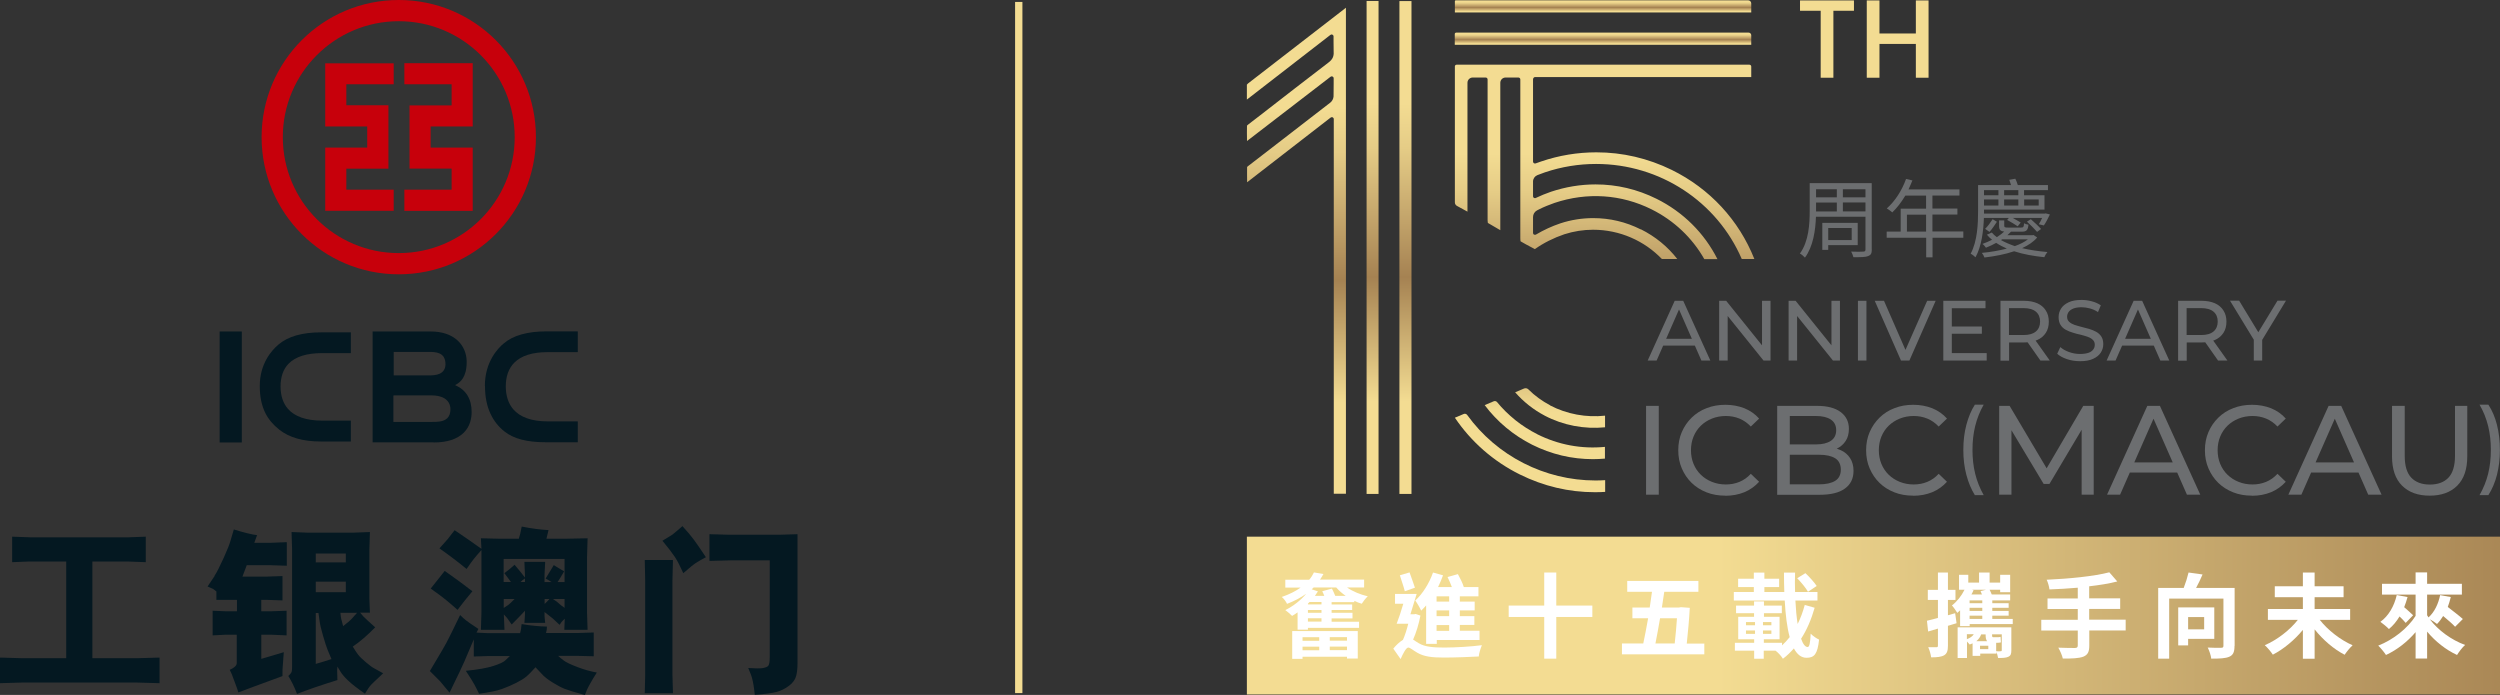 <?xml version="1.0" encoding="UTF-8"?>
<svg id="_图层_2" data-name="图层 2" xmlns="http://www.w3.org/2000/svg" xmlns:xlink="http://www.w3.org/1999/xlink" viewBox="0 0 232.22 64.55">
  <rect x="0" y="0" width="232.22" height="64.55" fill="#333333" stroke="none"/>
  <defs>
    <style>
      .cls-1 {
        fill: #041821;
      }

      .cls-1, .cls-2, .cls-3, .cls-4, .cls-5, .cls-6, .cls-7, .cls-8, .cls-9, .cls-10, .cls-11, .cls-12, .cls-13, .cls-14, .cls-15, .cls-16, .cls-17 {
        stroke-width: 0px;
      }

      .cls-2 {
        fill: #c7000b;
        fill-rule: evenodd;
      }

      .cls-3 {
        fill: url(#_未命名漸層_46-5);
      }

      .cls-4 {
        fill: url(#_未命名漸層_46-6);
      }

      .cls-5 {
        fill: url(#_未命名漸層_46-12);
      }

      .cls-6 {
        fill: url(#_未命名漸層_46-3);
      }

      .cls-7 {
        fill: url(#_未命名漸層_46-8);
      }

      .cls-8 {
        fill: url(#_未命名漸層_46-10);
      }

      .cls-9 {
        fill: url(#_未命名漸層_46-11);
      }

      .cls-10 {
        fill: #fff;
      }

      .cls-11 {
        fill: url(#_未命名漸層_46);
      }

      .cls-12 {
        fill: #6c6e70;
      }

      .cls-13 {
        fill: url(#_未命名漸層_46-7);
      }

      .cls-14 {
        fill: url(#_未命名漸層_46-9);
      }

      .cls-15 {
        fill: url(#_未命名漸層_46-4);
      }

      .cls-16 {
        fill: url(#_未命名漸層_46-2);
      }

      .cls-17 {
        fill: #f3dc92;
      }
    </style>
    <linearGradient id="_未命名漸層_46" data-name="未命名漸層 46" x1="130.55" y1="46.06" x2="130.55" y2="-.08" gradientUnits="userSpaceOnUse">
      <stop offset=".19" stop-color="#f3dc92"/>
      <stop offset=".44" stop-color="#a58252"/>
      <stop offset=".55" stop-color="#c1a269"/>
      <stop offset=".7" stop-color="#e5cc86"/>
      <stop offset=".79" stop-color="#f3dc92"/>
    </linearGradient>
    <linearGradient id="_未命名漸層_46-2" data-name="未命名漸層 46" x1="127.49" y1="46.06" x2="127.49" y2="-.09" xlink:href="#_未命名漸層_46"/>
    <linearGradient id="_未命名漸層_46-3" data-name="未命名漸層 46" x1="120.41" y1="46.06" x2="120.41" y2=".4" xlink:href="#_未命名漸層_46"/>
    <linearGradient id="_未命名漸層_46-4" data-name="未命名漸層 46" x1="169.71" y1="-.37" x2="169.71" y2="45.69" xlink:href="#_未命名漸層_46"/>
    <linearGradient id="_未命名漸層_46-5" data-name="未命名漸層 46" x1="176.27" y1="-.37" x2="176.27" y2="45.69" xlink:href="#_未命名漸層_46"/>
    <linearGradient id="_未命名漸層_46-6" data-name="未命名漸層 46" x1="148.9" y1="1.35" x2="148.9" y2="-.14" xlink:href="#_未命名漸層_46"/>
    <linearGradient id="_未命名漸層_46-7" data-name="未命名漸層 46" x1="148.9" y1="4.34" x2="148.9" y2="2.85" xlink:href="#_未命名漸層_46"/>
    <linearGradient id="_未命名漸層_46-8" data-name="未命名漸層 46" x1="144.91" y1="45.9" x2="144.91" y2="5.84" xlink:href="#_未命名漸層_46"/>
    <linearGradient id="_未命名漸層_46-9" data-name="未命名漸層 46" x1="149.04" y1="45.9" x2="149.04" y2="5.84" xlink:href="#_未命名漸層_46"/>
    <linearGradient id="_未命名漸層_46-10" data-name="未命名漸層 46" x1="143.5" y1="45.9" x2="143.5" y2="5.84" xlink:href="#_未命名漸層_46"/>
    <linearGradient id="_未命名漸層_46-11" data-name="未命名漸層 46" x1="142.11" y1="45.9" x2="142.11" y2="5.84" xlink:href="#_未命名漸層_46"/>
    <linearGradient id="_未命名漸層_46-12" data-name="未命名漸層 46" x1="100.51" y1="57.18" x2="410.99" y2="57.18" xlink:href="#_未命名漸層_46"/>
  </defs>
  <g id="_图层_1-2" data-name="图层 1">
    <g>
      <g>
        <g>
          <rect class="cls-11" x="129.99" y=".1" width="1.12" height="45.78"/>
          <rect class="cls-16" x="126.94" y=".09" width="1.11" height="45.79"/>
          <path class="cls-6" d="m115.82,7.85c0,.41,0,.83,0,1.29v.11s7.76-6.01,7.76-6.01c.05-.04.13-.05.19-.02.06.03.1.09.1.16,0,.17,0,.33,0,.49,0,.33,0,.65.01.95.03.41-.11.71-.47.98-2.12,1.62-4.23,3.26-6.34,4.9l-1.08.83s-.14.11-.16.14c-.01.41-.01.84,0,1.3v.13s7.76-5.97,7.76-5.97c.05-.04.13-.05.19-.02.06.03.1.09.1.16v.51c0,.41,0,.8-.01,1.18-.01.21-.14.45-.3.57-1.8,1.4-3.61,2.79-5.41,4.18l-2.18,1.68s-.12.09-.14.12c-.01.4,0,.84,0,1.3v.12s7.76-6.01,7.76-6.01c.05-.04.13-.05.19-.02.06.03.1.09.1.16v2.33c0,6.44,0,24.6,0,32.47h1.13V.72c-3.03,2.34-6.06,4.68-9.09,7.03-.05.04-.09.09-.09.1Z"/>
        </g>
        <g>
          <polygon class="cls-15" points="167.2 1 169.12 1 169.12 7.22 170.3 7.22 170.3 1 172.21 1 172.21 .04 167.2 .04 167.2 1"/>
          <polygon class="cls-3" points="177.96 .04 177.96 3.11 174.58 3.11 174.58 .04 173.4 .04 173.4 7.22 174.58 7.22 174.58 4.08 177.96 4.08 177.96 7.22 179.14 7.22 179.14 .04 177.96 .04"/>
        </g>
        <g>
          <path class="cls-4" d="m162.67.32c0-.16-.13-.29-.29-.29h-27.15c-.05,0-.09.04-.09.09v1.04h27.53V.32Z"/>
          <path class="cls-13" d="m162.67,3.27c0-.13-.11-.24-.24-.24h-27.17c-.07,0-.13.06-.13.13v1h27.54v-.89Z"/>
          <path class="cls-7" d="m143.99,37.65c-.75-.4-1.43-.89-2.02-1.48-.11-.11-.27-.14-.41-.08l-.82.35c.77.88,1.69,1.61,2.75,2.17,1.7.9,3.69,1.27,5.6,1.08v-1.08c-1.74.19-3.55-.14-5.1-.95Z"/>
          <path class="cls-14" d="m152.41,21.31c-1.39-.7-2.88-1.05-4.42-1.05-1.03,0-2.05.16-3.03.48-.81.27-1.58.63-2.29,1.05-.05.03-.12.03-.18,0-.06-.03-.09-.09-.09-.15v-1.48c0-.25.14-.49.36-.61l.21-.11c.46-.23.94-.42,1.42-.59,3.04-1.02,6.21-.8,9.01.59,2.09,1.04,3.79,2.65,4.91,4.63h1.22c-1.22-2.42-3.18-4.37-5.65-5.6-1.79-.89-3.69-1.34-5.67-1.34-1.4,0-2.79.23-4.14.68-.49.17-.96.36-1.42.58-.05.03-.12.02-.17-.01-.05-.03-.08-.09-.08-.15v-1.37c0-.26.16-.49.4-.59.23-.09.46-.18.7-.26,1.54-.52,3.14-.78,4.76-.78,5.93,0,11.23,3.5,13.53,8.83h1.17c-1.44-3.62-4.14-6.54-7.68-8.28-2.21-1.08-4.56-1.63-7-1.63-1.73,0-3.46.28-5.13.85-.17.06-.34.12-.51.18-.05.02-.11.01-.16-.02-.05-.03-.08-.09-.08-.15v-7.64c0-.1.08-.21.18-.21h20.09v-.98c0-.09-.07-.17-.17-.17h-27.2c-.09,0-.16.07-.16.16v12.63c0,.14.08.27.2.33l.97.53V7.69c0-.27.22-.49.49-.49h1.2c.1,0,.18.08.18.18v2.23c0,3.62,0,7.19,0,10.83,0,.21.03.27.03.27.31.19.65.39,1.01.59l.14.08V7.69c0-.27.22-.49.49-.49h1.19c.1,0,.18.08.18.18v2.08c0,4.24,0,8.42,0,12.68,0,.21.02.26.03.28.31.18.65.37,1.02.56l.3.16c.82-.58,1.74-1.04,2.74-1.38.87-.28,1.77-.42,2.67-.42,2.48,0,4.77,1.03,6.39,2.72h1.43c-.89-1.15-2.04-2.09-3.38-2.76Z"/>
          <path class="cls-8" d="m142.81,40.34c-1.47-.74-2.73-1.75-3.76-3-.07-.08-.19-.11-.29-.07l-.85.36c1.15,1.54,2.68,2.81,4.41,3.68,1.78.89,3.68,1.34,5.65,1.34.37,0,.74-.02,1.11-.05v-1.09c-2.17.21-4.32-.19-6.28-1.17Z"/>
          <path class="cls-9" d="m148.2,44.63c-4.71,0-9.17-2.28-11.92-6.09-.07-.1-.21-.13-.31-.09l-.83.35c1.51,2.24,3.59,4.06,6.03,5.27,2.2,1.09,4.54,1.65,6.98,1.65h0c.32,0,.63-.01.95-.03v-1.09c-.3.02-.59.03-.89.03Z"/>
        </g>
        <g>
          <path class="cls-12" d="m152.9,45.95v-8.25h1.18v8.25h-1.18Z"/>
          <path class="cls-12" d="m160.25,46.04c-.63,0-1.21-.1-1.74-.31-.53-.21-.99-.5-1.38-.88-.39-.38-.69-.83-.91-1.34-.22-.51-.33-1.07-.33-1.69s.11-1.18.33-1.69c.22-.51.53-.96.92-1.34.39-.38.85-.68,1.39-.88.53-.21,1.11-.31,1.74-.31s1.22.11,1.76.32c.54.22,1,.54,1.37.96l-.77.74c-.31-.33-.67-.58-1.06-.74-.39-.16-.81-.24-1.26-.24s-.89.08-1.29.24c-.4.16-.74.38-1.03.66-.29.28-.52.62-.68,1.01-.16.39-.24.81-.24,1.27s.08.88.24,1.27c.16.39.39.73.68,1.01.29.28.63.5,1.03.66.4.16.83.24,1.29.24s.87-.08,1.26-.24c.39-.16.75-.41,1.06-.75l.77.74c-.38.42-.84.75-1.37.97-.54.22-1.13.33-1.77.33Z"/>
          <path class="cls-12" d="m165.08,45.95v-8.25h3.7c.95,0,1.68.19,2.19.57.51.38.77.9.77,1.56,0,.45-.1.83-.3,1.13-.2.31-.47.54-.81.71-.34.16-.7.25-1.1.25l.21-.35c.47,0,.89.08,1.25.25.36.16.65.41.86.73.21.32.32.71.32,1.19,0,.71-.27,1.26-.8,1.64-.53.39-1.32.58-2.36.58h-3.94Zm1.18-.96h2.71c.65,0,1.15-.11,1.5-.33.35-.22.52-.57.52-1.04s-.17-.83-.52-1.05c-.35-.22-.85-.33-1.5-.33h-2.82v-.96h2.52c.6,0,1.06-.11,1.39-.33.33-.22.5-.55.5-.99s-.17-.77-.5-.99c-.33-.22-.79-.33-1.39-.33h-2.42v6.34Z"/>
          <path class="cls-12" d="m177.7,46.04c-.63,0-1.21-.1-1.74-.31-.53-.21-.99-.5-1.38-.88-.39-.38-.69-.83-.91-1.34-.22-.51-.33-1.07-.33-1.69s.11-1.18.33-1.69c.22-.51.53-.96.92-1.34.39-.38.85-.68,1.39-.88.53-.21,1.11-.31,1.74-.31s1.22.11,1.76.32c.54.22,1,.54,1.37.96l-.77.74c-.31-.33-.67-.58-1.06-.74-.39-.16-.81-.24-1.26-.24s-.89.08-1.29.24c-.4.16-.74.38-1.03.66-.29.28-.52.62-.68,1.01-.16.39-.24.81-.24,1.27s.08.88.24,1.27c.16.39.39.73.68,1.01.29.28.63.5,1.03.66.4.16.83.24,1.29.24s.87-.08,1.26-.24c.39-.16.75-.41,1.06-.75l.77.74c-.38.42-.84.75-1.37.97-.54.22-1.13.33-1.77.33Z"/>
          <path class="cls-12" d="m185.7,45.95v-8.25h.97l3.7,6.24h-.52l3.66-6.24h.97v8.25s-1.12,0-1.12,0v-6.47s.26,0,.26,0l-3.25,5.47h-.54l-3.28-5.47h.29v6.47h-1.13Z"/>
          <path class="cls-12" d="m195.72,45.95l3.74-8.25h1.17l3.75,8.25h-1.24l-3.34-7.59h.47l-3.34,7.59h-1.21Zm1.59-2.06l.32-.94h4.65l.34.94h-5.31Z"/>
          <path class="cls-12" d="m209.17,46.04c-.63,0-1.21-.1-1.74-.31-.53-.21-.99-.5-1.38-.88-.39-.38-.69-.83-.91-1.34-.22-.51-.33-1.07-.33-1.69s.11-1.18.33-1.69c.22-.51.53-.96.92-1.34.39-.38.85-.68,1.39-.88.53-.21,1.11-.31,1.74-.31s1.22.11,1.76.32c.54.22,1,.54,1.37.96l-.77.74c-.31-.33-.67-.58-1.06-.74-.39-.16-.81-.24-1.26-.24s-.89.08-1.29.24c-.4.16-.74.38-1.03.66-.29.28-.52.62-.68,1.01-.16.39-.24.81-.24,1.27s.08.88.24,1.27c.16.39.39.73.68,1.01.29.28.63.5,1.03.66.4.16.83.24,1.29.24s.87-.08,1.26-.24c.39-.16.75-.41,1.06-.75l.77.74c-.38.42-.84.75-1.37.97-.54.22-1.13.33-1.77.33Z"/>
          <path class="cls-12" d="m212.56,45.95l3.74-8.25h1.17l3.75,8.25h-1.24l-3.34-7.59h.47l-3.34,7.59h-1.21Zm1.59-2.06l.32-.94h4.65l.34.94h-5.31Z"/>
          <path class="cls-12" d="m225.68,46.04c-1.08,0-1.94-.31-2.56-.93-.62-.62-.93-1.53-.93-2.72v-4.69h1.18v4.65c0,.92.2,1.59.61,2.02.4.42.98.64,1.72.64s1.32-.21,1.73-.64c.4-.42.61-1.1.61-2.02v-4.65h1.14v4.69c0,1.2-.31,2.1-.93,2.72-.62.62-1.47.93-2.56.93Z"/>
          <path class="cls-12" d="m183.44,45.99c-.34-.54-.6-1.17-.79-1.89-.19-.71-.28-1.48-.28-2.31s.09-1.6.28-2.32c.19-.72.45-1.35.79-1.88h.82c-.36.63-.62,1.3-.79,1.99-.17.69-.25,1.43-.25,2.21s.08,1.52.25,2.21c.17.69.43,1.35.79,1.99h-.82Z"/>
          <path class="cls-12" d="m231.14,45.99h-.82c.36-.63.63-1.3.8-1.99.17-.69.25-1.43.25-2.21s-.08-1.52-.25-2.21c-.17-.69-.43-1.35-.8-1.99h.82c.35.53.62,1.16.8,1.88s.27,1.49.27,2.32-.09,1.59-.27,2.31c-.18.71-.45,1.34-.8,1.89Z"/>
        </g>
        <g>
          <path class="cls-12" d="m153.05,33.49l2.51-5.55h.79l2.52,5.55h-.83l-2.24-5.11h.32l-2.24,5.11h-.82Zm1.07-1.39l.21-.63h3.13l.23.63h-3.57Z"/>
          <path class="cls-12" d="m159.69,33.49v-5.55h.65l3.67,4.56h-.34v-4.56h.79v5.55h-.65l-3.67-4.56h.34v4.56h-.79Z"/>
          <path class="cls-12" d="m166.14,33.49v-5.55h.65l3.67,4.56h-.34v-4.56h.79v5.55h-.65l-3.67-4.56h.34v4.56h-.79Z"/>
          <path class="cls-12" d="m172.58,33.49v-5.55h.79v5.55h-.79Z"/>
          <path class="cls-12" d="m176.58,33.49l-2.44-5.55h.86l2.24,5.12h-.49l2.26-5.12h.79l-2.44,5.55h-.79Z"/>
          <path class="cls-12" d="m181.3,32.8h3.24v.69h-4.03v-5.55h3.92v.69h-3.13v4.17Zm-.07-2.47h2.86v.67h-2.86v-.67Z"/>
          <path class="cls-12" d="m185.82,33.49v-5.55h2.17c.49,0,.9.08,1.25.23.34.15.61.38.79.67.19.29.28.64.28,1.04s-.09.75-.28,1.04c-.19.29-.45.51-.79.66-.34.15-.76.23-1.25.23h-1.73l.36-.36v2.05h-.79Zm.79-1.98l-.36-.39h1.71c.51,0,.89-.11,1.15-.33s.39-.53.39-.92-.13-.7-.39-.92c-.26-.22-.65-.33-1.15-.33h-1.71l.36-.4v3.28Zm2.92,1.98l-1.41-2.01h.85l1.43,2.01h-.86Z"/>
          <path class="cls-12" d="m193.21,33.55c-.42,0-.83-.06-1.21-.19-.39-.13-.69-.3-.91-.5l.29-.62c.21.19.48.34.81.46.33.12.67.18,1.02.18.32,0,.58-.04.79-.11.2-.07.35-.18.44-.31.1-.13.14-.28.14-.44,0-.19-.06-.34-.19-.46-.12-.12-.29-.21-.48-.28-.2-.07-.42-.13-.65-.19-.24-.05-.48-.11-.72-.19-.24-.07-.46-.16-.66-.27-.2-.11-.36-.26-.48-.45-.12-.19-.18-.43-.18-.73s.08-.55.23-.79c.15-.24.38-.43.7-.58.31-.15.72-.22,1.2-.22.32,0,.64.04.96.13.32.08.59.21.83.37l-.26.63c-.24-.16-.49-.27-.75-.34-.26-.07-.52-.11-.77-.11-.31,0-.57.04-.77.12-.2.08-.35.19-.44.32-.09.13-.14.28-.14.44,0,.2.06.35.19.47.12.12.29.21.48.28.2.07.42.13.65.19.24.06.48.12.72.19.24.07.46.16.66.27.2.11.36.26.48.44.12.19.18.42.18.71s-.08.54-.23.78c-.15.24-.39.43-.71.58-.32.15-.72.22-1.21.22Z"/>
          <path class="cls-12" d="m195.68,33.49l2.51-5.55h.79l2.52,5.55h-.83l-2.24-5.11h.32l-2.24,5.11h-.82Zm1.07-1.39l.21-.63h3.13l.23.63h-3.57Z"/>
          <path class="cls-12" d="m202.32,33.49v-5.55h2.17c.49,0,.9.08,1.25.23.34.15.61.38.79.67.19.29.28.64.28,1.04s-.09.75-.28,1.04c-.19.29-.45.51-.79.66-.34.15-.76.23-1.25.23h-1.73l.36-.36v2.05h-.79Zm.79-1.98l-.36-.39h1.71c.51,0,.89-.11,1.15-.33.26-.22.39-.53.39-.92s-.13-.7-.39-.92c-.26-.22-.65-.33-1.15-.33h-1.71l.36-.4v3.28Zm2.92,1.98l-1.41-2.01h.85l1.43,2.01h-.86Z"/>
          <path class="cls-12" d="m209.35,33.49v-2.13l.18.49-2.39-3.92h.85l2.01,3.31h-.46l2.01-3.31h.79l-2.38,3.92.17-.49v2.13h-.79Z"/>
        </g>
        <g>
          <path class="cls-12" d="m173.87,23.18c0,.37-.1.52-.35.61-.25.1-.67.1-1.36.1-.03-.15-.13-.38-.21-.52.51.02,1,.02,1.13,0,.15,0,.2-.06.2-.19v-3.05h-4.6c-.04,1.24-.25,2.75-1.02,3.8-.1-.12-.33-.31-.47-.38.83-1.14.91-2.76.91-3.99v-2.55h5.76v6.16Zm-5.18-5.6v.75h1.93v-.75h-1.93Zm0,2.06h1.93v-.83h-1.93v.83Zm1.13,3.13v.44h-.55v-2.51h3.29v2.07h-2.74Zm0-1.59v1.12h2.18v-1.12h-2.18Zm3.46-3.6h-2.1v.75h2.1v-.75Zm0,2.06v-.83h-2.1v.83h2.1Z"/>
          <path class="cls-12" d="m182.38,22.08h-2.87v1.82h-.59v-1.82h-3.67v-.57h1.3v-2.13h2.36v-1.21h-1.93c-.36.61-.78,1.15-1.21,1.56-.11-.1-.36-.29-.51-.37.75-.65,1.41-1.67,1.79-2.74l.59.14c-.11.28-.24.56-.36.83h4.73v.57h-2.51v1.21h2.32v.56h-2.32v1.57h2.87v.57Zm-3.47-.57v-1.57h-1.78v1.57h1.78Z"/>
          <path class="cls-12" d="m184.28,20.24c-.04,1.18-.21,2.63-.78,3.66-.1-.11-.33-.28-.45-.33.63-1.17.69-2.8.69-3.98v-2.4h3.06c-.05-.17-.11-.34-.16-.49l.56-.1c.09.18.17.4.23.59h2.8v.47h-2.22v.48h1.9v1.33h-5.62v.37h5.64l.09-.02.39.1c-.17.36-.37.75-.56,1.02l-.47-.11c.1-.16.22-.37.31-.59h-2.74c.27.15.56.31.75.43l-.28.35c-.24-.16-.67-.43-.98-.59l.16-.19h-2.32Zm4.95,1.82c-.34.4-.83.73-1.4.99.72.17,1.52.29,2.35.36-.1.12-.23.33-.29.48-.99-.1-1.95-.27-2.8-.55-.86.29-1.83.47-2.76.58-.04-.13-.15-.32-.24-.43.78-.07,1.59-.21,2.32-.4-.36-.16-.69-.33-.99-.53-.29.17-.61.31-.95.45-.07-.11-.21-.27-.33-.35.33-.12.63-.25.9-.39-.18-.14-.34-.29-.48-.47l.45-.2c.13.15.29.29.47.43.27-.17.5-.35.69-.52-.38-.04-.48-.17-.48-.55v-.49h.48v.49c0,.16.06.18.38.18h1.17c.22,0,.27-.05.29-.4.1.06.28.12.41.13-.05.52-.19.65-.63.65h-.99c-.1.11-.21.21-.34.33h2.33l.1-.02.34.23Zm-4.94-4.4v.48h1.34v-.48h-1.34Zm0,1.43h1.34v-.56h-1.34v.56Zm.1,2.17c.25-.23.52-.62.7-.9l.4.24c-.19.28-.44.67-.69.94l-.4-.28Zm1.48,1.04c.37.21.81.4,1.28.56.48-.17.9-.38,1.22-.63h-2.4l-.1.07Zm1.61-4.64h-1.32v.48h1.32v-.48Zm-1.32,1.43h1.32v-.56h-1.32v.56Zm1.86-.56v.56h1.35v-.56h-1.35Zm.62,1.83c.32.28.74.67.95.91l-.37.27c-.21-.25-.62-.66-.94-.95l.36-.23Z"/>
        </g>
        <g>
          <rect class="cls-5" x="115.82" y="49.85" width="116.41" height="14.66"/>
          <g>
            <path class="cls-10" d="m125.14,54.58c.52.36,1.22.65,1.91.81-.19.17-.43.48-.56.69-.24-.07-.47-.16-.69-.27v.12h-2.11v.22h1.91v.51h-1.91v.26h1.94v.52h-1.94v.31h2.55v.57h-4.75v.17h-.96v-1.61c-.17.13-.35.24-.51.33-.13-.14-.45-.41-.63-.54.72-.36,1.43-.9,1.94-1.52-.49.36-1.08.67-1.78.94-.09-.21-.32-.51-.49-.64.7-.24,1.28-.53,1.75-.87h-1.42v-.73h2.22c.19-.22.33-.45.44-.68l.88.15c-.09.17-.2.35-.32.52h4.1v.73h-1.56Zm-5.11,4.04h6.09v2.55h-1v-.17h-4.13v.2h-.96v-2.57Zm.96.57v.33h1.55v-.33h-1.55Zm1.55,1.21v-.33h-1.55v.33h1.55Zm.21-4.48h-1.11l-.15.15v.07h1.26v-.22Zm0,.74h-1.26v.26h1.26v-.26Zm0,.77h-1.26v.31h1.26v-.31Zm2.25-2.08c-.33-.23-.64-.5-.88-.78h-2.1c-.06.06-.12.12-.18.17l.58.19c-.09.14-.19.28-.28.42h.87c-.06-.15-.12-.31-.19-.43l.9-.25c.1.21.23.47.31.68h.98Zm.12,3.83h-1.6v.33h1.6v-.33Zm0,1.21v-.33h-1.6v.33h1.6Z"/>
            <path class="cls-10" d="m131.94,57.18c-.15.78-.39,1.59-.68,2.23.14.09.3.21.53.34.58.35,1.39.4,2.39.4s2.52-.09,3.47-.22c-.11.27-.28.77-.29,1.05-.71.04-2.22.1-3.23.1-1.14,0-1.86-.09-2.48-.45-.36-.2-.66-.48-.84-.48-.2,0-.5.58-.71,1.07l-.68-.97c.29-.36.61-.64.9-.82.19-.43.36-.97.49-1.49h-1.08c.2-.51.43-1.19.62-1.86h-.77v-.91h2.01c-.18.6-.39,1.29-.58,1.89h.34l.15-.03.44.15Zm-1.45-2.26c-.09-.39-.32-1.01-.46-1.48l.9-.27c.16.46.38,1.04.5,1.42l-.94.33Zm1.96,1.34c-.15.17-.29.32-.44.46-.09-.21-.38-.71-.55-.94.69-.62,1.3-1.6,1.65-2.6l.93.26c-.13.37-.29.73-.46,1.09h1.28c-.11-.31-.26-.64-.4-.93l.96-.27c.21.37.44.84.55,1.2h1.36v.86h-1.73v.49h1.38v.82h-1.38v.53h1.35v.82h-1.35v.54h1.83v.86h-3.97v.36h-.99v-3.56Zm2.16-.87h-1.17v.49h1.17v-.49Zm0,1.31h-1.17v.53h1.17v-.53Zm0,1.36h-1.17v.54h1.17v-.54Z"/>
            <path class="cls-10" d="m147.91,57.31h-3.35v3.87h-1.12v-3.87h-3.3v-1.06h3.3v-3.07h1.12v3.07h3.35v1.06Z"/>
            <path class="cls-10" d="m158.31,59.77v1.01h-7.65v-1.01h1.98c.15-.69.3-1.5.45-2.34h-1.46v-1h1.61c.08-.49.15-.99.21-1.46h-2.3v-1.01h6.61v1.01h-3.17c-.07.47-.15.97-.22,1.46h1.59l.18-.03.82.06c-.05,1-.16,2.21-.28,3.32h1.66Zm-4.11-2.34c-.15.85-.29,1.66-.43,2.34h1.79c.09-.78.16-1.64.21-2.34h-1.58Z"/>
            <path class="cls-10" d="m168.56,56.45c-.31,1.08-.72,2.05-1.26,2.88.17.49.38.77.61.77.16,0,.24-.35.28-1.24.21.22.55.45.78.55-.14,1.34-.44,1.69-1.16,1.69-.51,0-.88-.32-1.18-.87-.32.36-.64.68-1.02.96-.15-.25-.42-.55-.68-.75h-1.1v.75h-.89v-.75h-1.79v-.73h1.79v-.33h-1.48v-2.09h1.47v-.33h-1.67v-.71h1.67v-.39h.92v.39h1.66v.71h-1.66v.33h1.45v2.09h-1.46v.33h1.69v.24c.25-.23.49-.49.71-.77-.25-.91-.39-2.1-.46-3.4h-4.73v-.79h1.86v-.46h-1.46v-.77h1.46v-.57h.98v.57h1.37v.77h-1.37v.46h1.85c-.02-.59-.03-1.19-.03-1.8h1.03c-.02.61-.02,1.22,0,1.8h2.08v.79h-2.05c.04.81.11,1.55.21,2.18.27-.54.49-1.13.66-1.77l.91.26Zm-6.38,1.63h.84v-.3h-.84v.3Zm0,.8h.84v-.32h-.84v.32Zm2.36-1.1h-.78v.3h.78v-.3Zm0,.78h-.78v.32h.78v-.32Zm3.4-3.59c-.19-.35-.63-.87-1-1.26l.76-.47c.37.34.83.86,1.05,1.19l-.81.54Z"/>
            <path class="cls-10" d="m181.74,57.89c-.27.08-.53.16-.8.24v1.84c0,.48-.09.73-.34.89-.27.16-.65.2-1.22.2-.03-.27-.15-.68-.27-.94.33,0,.64,0,.75,0,.11,0,.15-.03.15-.15v-1.58l-.91.27-.11-1c.29-.07.63-.15,1.02-.26v-1.67h-.94v-.94h.94v-1.61h.93v1.61h.7v.94h-.7v1.42c.22-.06.45-.13.67-.19l.13.92Zm5.22-.41v.49h-4v.19h-.89v-1.47c-.09.09-.17.16-.26.24-.1-.16-.34-.53-.5-.69.46-.35.89-.89,1.17-1.46h-.51v-1.39h.86v.73h1v-.94h.98v.94h.98v-.73h.93v1.62h-.93v-.23h-.98c.07.14.15.3.2.44h1.71v.55h-1.66v.26h1.52v.43h-1.52v.29h1.52v.44h-1.52v.3h1.9Zm-.13,2.9c0,.36-.05.52-.29.63-.21.1-.52.11-.94.11-.03-.17-.09-.38-.15-.56v.15h-1.51v.21h-.71v-1.16c-.09.03-.17.08-.27.11-.05-.07-.15-.18-.25-.28v1.53h-.87v-2.85h4.99v2.09Zm-4.13-1.01c.3-.11.52-.26.64-.46h-.64v.46Zm1.43-3.6h-1.18v.26h1.18v-.26Zm0,.69h-1.18v.29h1.18v-.29Zm-1.18,1.03h1.18v-.3h-1.18v.3Zm.25-2.7l.12.03c-.06.14-.12.27-.2.4h.98c-.04-.11-.09-.22-.13-.31l.5-.13h-1.27Zm.83,4.13c-.09.26-.24.46-.45.64h1c-.1-.12-.14-.31-.14-.58v-.05h-.41Zm.66,1.06h-.77v.32h.77v-.32Zm.74.51c.18.02.35.02.42,0,.07,0,.09-.03.09-.09v-1.48h-.9v.06c0,.16.02.21.11.21h.33c.09,0,.25,0,.35-.03,0,.15.03.37.03.51-.09.03-.25.04-.39.04h-.05v.78Z"/>
            <path class="cls-10" d="m197.46,58.56h-3.39v1.4c0,.61-.15.87-.56,1.04-.41.15-1.03.18-1.9.17-.06-.29-.26-.74-.42-1.01.63.03,1.36.03,1.54.03.2,0,.27-.07.27-.24v-1.38h-3.39v-1h3.39v-1h-2.81v-.98h2.81v-1c-.89.08-1.79.13-2.63.16-.03-.27-.15-.68-.26-.9,2.07-.09,4.42-.32,5.82-.69l.74.85c-.76.2-1.66.34-2.61.45v1.12h2.88v.98h-2.88v1h3.39v1Z"/>
            <path class="cls-10" d="m207.56,59.99c0,.56-.12.85-.48,1.01-.36.16-.91.18-1.68.18-.03-.29-.19-.76-.33-1.03.51.03,1.08.03,1.25.02.16,0,.21-.04.21-.2v-4.37h-5.04v5.58h-1.02v-6.57h2.37c.18-.46.35-1,.45-1.43l1.3.18c-.18.43-.39.87-.6,1.25h3.58v5.39Zm-4.31-.64v.6h-.92v-3.53h3.35v2.92h-2.43Zm0-2.03v1.14h1.49v-1.14h-1.49Z"/>
            <path class="cls-10" d="m215.48,57.58c.75.95,1.91,1.86,3.05,2.36-.24.21-.57.62-.74.88-1.01-.52-2.01-1.38-2.79-2.36v2.73h-1.09v-2.68c-.78.94-1.78,1.78-2.79,2.3-.17-.26-.51-.67-.75-.88,1.15-.49,2.32-1.4,3.07-2.35h-2.78v-1.01h3.25v-1.1h-2.61v-1.01h2.61v-1.28h1.09v1.28h2.69v1.01h-2.69v1.1h3.3v1.01h-2.83Z"/>
            <path class="cls-10" d="m228.05,58.22c-.24-.27-.68-.64-1.11-1-.17.28-.36.53-.57.74-.15-.12-.43-.31-.67-.44.76,1.01,1.99,1.92,3.28,2.39-.25.21-.58.65-.75.93-1.04-.48-2.01-1.25-2.78-2.17v2.5h-1.07v-2.45c-.77.9-1.73,1.65-2.75,2.12-.16-.25-.5-.66-.72-.87,1.39-.54,2.73-1.6,3.47-2.76v-1.98h-3.12v-1h3.12v-1.06h1.07v1.06h3.23v1h-3.23v1.92c.04.07.09.13.13.2.55-.49.91-1.25,1.08-2.07l.99.18c-.08.32-.17.63-.28.92.49.38,1.08.83,1.4,1.12l-.71.71Zm-4.42-2.75c-.09.32-.19.63-.31.93.31.27.63.55.83.75l-.69.71c-.13-.16-.34-.38-.57-.6-.28.46-.61.87-.99,1.17-.16-.18-.57-.51-.79-.67.75-.54,1.28-1.44,1.52-2.49l1,.19Z"/>
          </g>
        </g>
      </g>
      <g>
        <g>
          <path class="cls-2" d="m36.57,7.84v-1.96h-6.36v1.96h0v1.95h0v1.96h3.9v1.96h-3.9v5.87h6.36v-1.96h-4.4v-1.95h3.91v-5.89h-3.91v-1.95h4.4Zm-12.27,4.9c0-7.04,5.7-12.74,12.74-12.74s12.74,5.7,12.74,12.74-5.71,12.74-12.74,12.74-12.74-5.7-12.74-12.74Zm1.97,0c0-5.94,4.82-10.77,10.77-10.77s10.77,4.82,10.77,10.77-4.82,10.77-10.77,10.77-10.77-4.82-10.77-10.77Zm11.29,4.89v1.96h6.35v-1.96h0v-1.96h0v-1.96h-3.91v-1.96h3.91v-5.88h-6.35v1.96h4.39v1.96h-3.91v5.87h3.91v1.96h-4.39Z"/>
          <g>
            <path class="cls-1" d="m40.28,41.1c1.24,0,2.17-.3,2.78-.89.62-.6.75-1.39.75-1.94,0-1.2-.51-2.04-1.5-2.48l-.04-.02.04-.02c.45-.23,1.04-.71,1.04-2.13,0-.78-.3-1.49-.84-1.99-.59-.55-1.46-.84-2.5-.84h-5.4s0,10.3,0,10.3h5.66Zm-3.71-6.26v-2.15h3.27c.58,0,1.54,0,1.54,1.14,0,.41-.18.71-.53.88-.32.15-.72.16-.99.16h-3.28v-.02Zm0,1.91v-.02h3.57c.33,0,.79.05,1.17.29.35.23.53.57.53,1.01,0,.35-.1.62-.29.81-.35.35-.95.35-1.4.35h-3.61v-2.45Z"/>
            <rect class="cls-1" x="20.4" y="30.79" width="2.06" height="10.31"/>
            <path class="cls-1" d="m24.13,35.85c0,1,.17,1.82.52,2.52.29.58.7,1.07,1.29,1.54.92.73,2.21,1.1,3.84,1.1h2.81v-1.94h-2.66c-1.48,0-2.55-.37-3.18-1.09-.45-.51-.68-1.2-.69-2.06,0-.91.25-1.64.76-2.15.64-.65,1.69-.97,3.11-.97h2.66v-1.93h-2.71c-.92,0-1.68.09-2.35.28-.66.19-1.21.47-1.66.85-.65.55-1.74,1.78-1.74,3.86Z"/>
            <path class="cls-1" d="m45.05,35.85c0,1,.17,1.87.52,2.6.3.64.73,1.19,1.29,1.63.86.68,2.09,1,3.84,1h2.97v-1.94h-2.81c-1.47,0-2.54-.38-3.19-1.13-.45-.53-.68-1.24-.69-2.1,0-.94.26-1.68.79-2.22.65-.65,1.68-.98,3.09-.98h2.81v-1.93h-2.87c-.92,0-1.68.09-2.35.28-.67.18-1.21.46-1.67.85-.53.44-1.74,1.7-1.74,3.93Z"/>
          </g>
        </g>
        <g>
          <path class="cls-1" d="m1.13,49.85l1.69.06h9.1l1.62-.06v2.37l-1.62-.06h-3.34v8.98h4.13l2.11-.06v2.38l-2.11-.06H2.04l-2.04.06v-2.38l2.07.06h4.08v-8.98h-3.51l-1.51.06v-2.37Z"/>
          <path class="cls-1" d="m19.92,53.5c.22-.34.5-.89.84-1.64.34-.75.56-1.3.65-1.63l.31-1.05c.94.29,1.66.47,2.16.53l-.26.71h1.51l1.51-.06v2.19l-1.53-.05h-2.19l-.4,1.06h2.24l1.48-.05v2.26l-1.48-.05h-.49v1.06h.92l1.43-.05v2.29l-1.38-.06h-.97v2.24c.65-.19,1.35-.39,2.09-.62-.02.33-.05.69-.08,1.09-.03.4-.05.64-.04.73v.4c-2.16.79-3.53,1.3-4.1,1.52-.04-.15-.07-.24-.09-.29-.01-.04-.1-.28-.26-.71-.16-.43-.24-.65-.25-.67l-.2-.43c.43-.19.65-.4.65-.63v-2.63h-1.08l-1.16.06v-2.29l1.2.05h1.06v-1.06h-1.91v-.78c-.17-.13-.27-.21-.3-.23l-.52-.23c.21-.3.43-.63.65-.97Zm7.17-4.08l1.54.06h4.1l1.63-.06-.05,1.64v4.55l.05,1.3h-.91c.13.16.23.28.31.36.08.08.25.24.51.48.26.23.45.41.58.52-.71.73-1.4,1.33-2.08,1.79.18.3.34.55.48.73.14.19.39.43.73.72s.62.5.83.6l.78.43c-.19.19-.38.36-.57.54s-.37.34-.53.51c-.16.17-.36.45-.59.84-.71-.49-1.23-.89-1.57-1.22-.34-.32-.57-.6-.7-.82l-.29-.47c-.02.27-.03.42-.02.45l.02.8c-1.58.49-2.83.92-3.75,1.29-.23-.62-.5-1.17-.81-1.67.14-.12.23-.23.28-.32.05-.09.07-.26.07-.49v-10.98l-.05-1.59Zm5.03,2.82v-.82h-2.79v.82h2.79Zm0,2.77v-.98h-2.79v.98h2.79Zm-2.79,6.66c.46-.13.94-.28,1.46-.45-.12-.29-.24-.56-.35-.83-.11-.27-.25-.71-.43-1.32-.18-.61-.29-1.08-.33-1.43l-.1-.7h-.25v4.72Zm3.32-4.17l.52-.58h-1.55c.03.31.05.49.07.54l.18.7c.44-.34.7-.56.78-.66Z"/>
          <path class="cls-1" d="m50.8,58.19c0,.2-.01.33-.03.38l-.05.23h2.87l1.56-.05v2.21l-1.58-.04h-1.73c.13.12.3.26.52.43.22.17.64.37,1.27.61.63.24,1.23.41,1.81.51-.24.36-.44.71-.62,1.03-.18.32-.28.51-.3.58l-.19.48c-.93-.25-1.56-.45-1.89-.58-.34-.14-.72-.34-1.15-.61-.43-.27-.77-.54-1-.81l-.55-.58c-.33.38-.61.66-.83.85-.22.19-.55.39-.96.6-.42.21-.86.4-1.33.57-.47.17-1.17.31-2.12.44-.17-.35-.32-.65-.46-.9-.14-.25-.39-.66-.77-1.23,1.11-.11,1.96-.26,2.55-.45.6-.19.98-.37,1.15-.55l.39-.37h-2.05l-1.3.04v-1.59c-.46,1.09-.76,1.79-.89,2.09-.13.3-.27.6-.42.91l-.61,1.26-.33.69c-.58-.69-.87-1.04-.88-1.06l-.69-.69-.26-.26c.09-.16.31-.53.67-1.13.36-.59.65-1.1.87-1.5.22-.41.64-1.26,1.27-2.57.22.21.39.37.53.48s.52.38,1.17.81l-.18.34,1.05.05h3c.06-.22.09-.35.09-.4l.05-.44c.91.15,1.7.22,2.36.23Zm-10.79-3.52c.71-.89,1.15-1.44,1.3-1.64.92.64,1.78,1.28,2.57,1.89-.44.52-.9,1.09-1.38,1.73-.45-.4-.81-.71-1.07-.92-.26-.21-.73-.57-1.42-1.06Zm12.44,2.81c-.17.16-.27.27-.3.31l-.17.25c-.33-.31-.55-.52-.66-.61-.11-.09-.36-.28-.74-.58v.38l.06.63h-1.93l.05-.73v-.4c-.15.16-.29.3-.4.43-.12.13-.4.42-.83.85-.25-.36-.39-.56-.43-.61l-.3-.33.06,1.43h-2.19l.05-1.58v-5.83c-.33.37-.57.65-.71.83-.15.19-.37.49-.67.93-.85-.7-1.69-1.33-2.52-1.91.48-.54.74-.83.78-.88l.37-.48.26-.33c.91.61,1.74,1.19,2.49,1.73l-.05-.98,1.68.04h1.84c.05-.17.09-.32.13-.45.03-.12.08-.35.14-.68.9.18,1.73.29,2.49.33-.06.28-.13.55-.19.8h1.86l1.96-.04-.05,1.76v5.16l.05,1.58h-2.16l.04-1.03Zm-5.66-3.42h.67c-.2-.27-.4-.55-.61-.82.35-.26.67-.52.95-.78.45.53.77.93.96,1.19v-.26l-.05-1.2h1.93l-.06,1.2v.68h.66c-.17-.11-.35-.22-.56-.33.29-.47.54-.88.76-1.25.08.06.4.25.96.58-.26.45-.46.79-.61,1h.65v-2.15h-5.66v2.15Zm0,2.41c.15-.09.28-.18.4-.26.11-.08.32-.27.61-.57h-1.01v.82Zm1.97-2.74c-.16.1-.3.21-.4.33h.4v-.33Zm2.28,1.91h-.45v.46c.16-.15.31-.3.45-.46Zm1.41,0h-1.09c.16.1.27.19.35.24l.4.34.33.24v-.82Z"/>
          <path class="cls-1" d="m62.51,52.01l-.05,1.97v8.64l.05,1.77h-2.62l.04-1.64v-8.84l-.04-1.89h2.62Zm-.98-1.78c.49-.29.8-.48.93-.57l.48-.4.45-.39c.43.47.78.88,1.06,1.26.28.37.65.92,1.12,1.63-.28.15-.55.29-.8.45-.26.15-.69.49-1.3,1.03-.28-.63-.54-1.13-.77-1.49-.24-.36-.62-.86-1.16-1.51Zm4.37,1.88v-2.49l1.81.05h4.74l1.63-.05v11.96c0,.48-.04.89-.13,1.22-.09.33-.31.64-.66.9-.36.27-.74.46-1.14.57-.41.11-1.09.2-2.04.27-.02-.21-.04-.41-.07-.59-.02-.18-.06-.4-.11-.65-.05-.25-.11-.47-.18-.64l-.25-.61c.64.04,1.08.05,1.33.01.24-.04.42-.1.52-.2.1-.1.15-.37.15-.82v-8.99h-3.6l-1.99.05Z"/>
        </g>
      </g>
      <rect class="cls-17" x="94.29" y=".18" width=".68" height="64.2"/>
    </g>
  </g>
</svg>